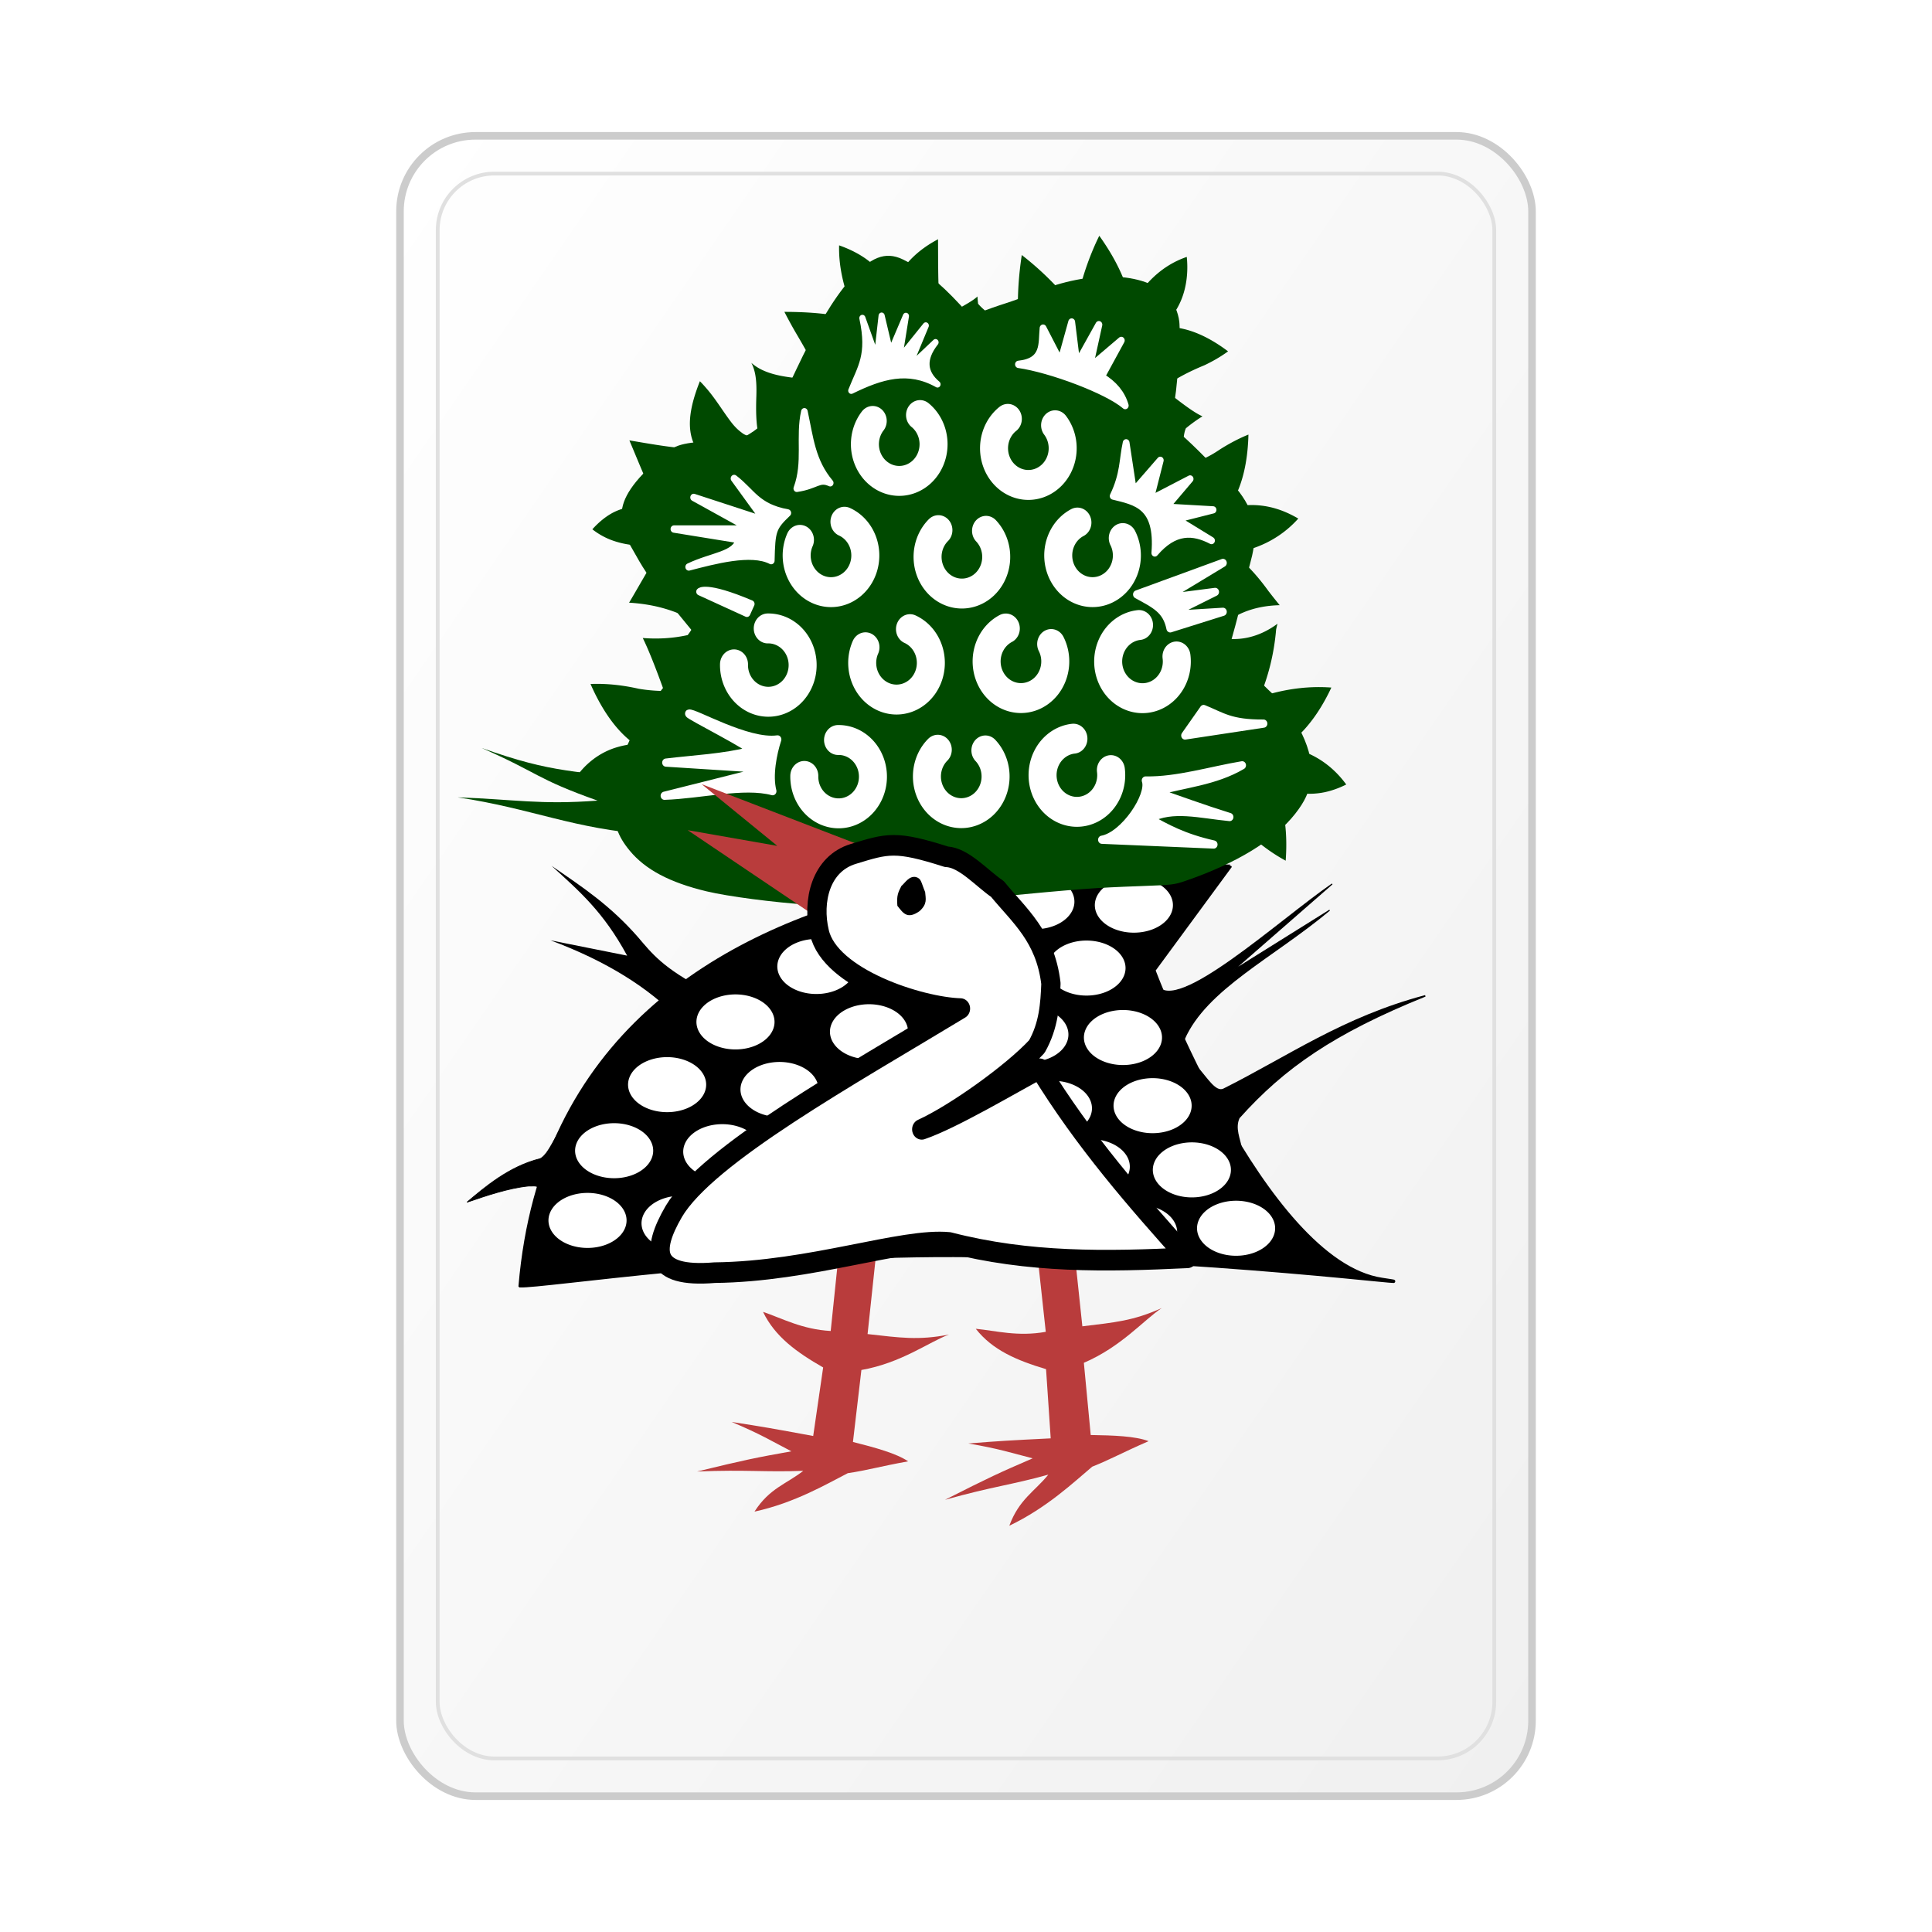 <svg xmlns="http://www.w3.org/2000/svg" xmlns:xlink="http://www.w3.org/1999/xlink" width="512" height="512" viewBox="0 0 512 512">
  <!-- Mahjong tile background -->
  <defs>
    <linearGradient id="tileGradient" x1="0%" y1="0%" x2="100%" y2="100%">
      <stop offset="0%" style="stop-color:#ffffff;stop-opacity:1" />
      <stop offset="100%" style="stop-color:#f0f0f0;stop-opacity:1" />
    </linearGradient>
    <filter id="shadow" x="-10%" y="-10%" width="120%" height="120%">
      <feDropShadow dx="2" dy="4" stdDeviation="8" flood-color="#000" flood-opacity="0.3"/>
    </filter>
  </defs>

  <!-- Tile shape (mahjong tile proportions ~3:4) -->
  <rect x="106" y="36" width="300" height="440" rx="20" ry="20" fill="url(#tileGradient)" stroke="#ccc" stroke-width="2" filter="url(#shadow)"/>

  <!-- Inner border for tile depth effect -->
  <rect x="116" y="46" width="280" height="420" rx="15" ry="15" fill="none" stroke="#e0e0e0" stroke-width="1"/>

  <!-- Sou-1 design scaled to fit inside tile -->
  <g transform="translate(118, 56) scale(0.88, 0.88)">
    <g transform="matrix(.467 0 0 .499 -17.75 -28.276)">
      <use xlink:href="#a" width="100%" height="100%" transform="matrix(.975 -.216 .224 .976 -18.206 79.986)"/>
      <path id="a" d="m293.04 673.851-6.48 58.539c-18.403-.942-31.308-7.63-43.641-11.54 7.7 14.943 21.57 24.32 38.774 33.55l-6.423 41.36c-27.112-4.673-31.472-5.42-52.556-8.461 18.844 7.43 25.513 11.406 38.505 17.71-22.8 3.804-29.598 5.084-60.794 12.183 32.163-1.206 43.32.489 68.437-.405-10.851 7.992-21.694 10.385-31.457 24.617 25.977-5.272 46.719-16.754 60.162-23.198 12.408-1.699 21.107-4.151 38.942-7.147-7.73-4.878-21.381-8.31-35.605-11.696l5.444-43.435c25.697-4.213 43.571-16.89 56.43-21.38-19.789 3.63-31.82 1.85-52.444-.302l6.775-59.52z" style="fill:#b93c3c;fill-opacity:1;fill-rule:evenodd;stroke:none"/>
      <path d="M205.676 526.53c-27.325-13.07-34.654-22.28-43.304-31.744-17.86-19.097-35.065-29.803-55.835-43.121 17.839 15.233 33.406 27.664 48.753 54.205l-49.475-9.25c36.118 12.494 63.512 28.865 81.975 46.794z" style="fill:#000;fill-opacity:1;fill-rule:evenodd;stroke:none"/>
      <path d="M539.918 586.553c41.6-19.489 77.213-43.33 130.068-56.41-59.05 22.31-91.228 43.256-120.172 73.559-3.119 6.387.496 12.775 1.654 19.163l-29.021-49.975c6.856 7.183 12.156 15.929 17.471 13.663z" style="fill:#000;fill-opacity:1;fill-rule:evenodd;stroke:#000;stroke-width:.918px"/>
      <path d="M497.25 523.929c12.092 17.886 78.177-38.98 112.692-61.322l-64.01 52.288 62.353-36.46c-36.538 28.588-79.532 47.528-93.761 77.9z" style="fill:#000;fill-opacity:1;fill-rule:evenodd;stroke:#000;stroke-width:.643px"/>
      <path d="M240.7 192.268c-5.679.864-9.181-.211-11.538-2.04-3.218-2.178-5.547-4.747-7.632-7.387-5.237-6.597-9.596-13.516-15.626-19.888a69 69 0 0 0-3.704-3.746c-3.267 7.732-5.987 15.869-6.4 23.713-.402 7.705 1.72 15.097 6.67 19.797.146-.179.908-.57 1.87-1.152 1.546-.849 4.204-1.362 7.66-2.046 3.036-.528 6.944-.876 11.655-1.537 1.865-.232 4.269-.646 7.176-1.37 2.082-.292 5.432-1.664 9.87-4.344m-38.23 10.45a21.7 21.7 0 0 0-3.904-2.584c-14.357-.679-27.99-3.062-41.826-5.221 4.029 8.911 7.92 17.993 12.153 26.785 2.522 5.187 5.247 10.204 8.524 14.563 1.04-1.6 2.326-3.357 3.764-5.318 6.419-8.524 14.007-17.543 21.3-28.132q-.066-.028-.01-.094m-25.053 33.543c-3.094-.596-6.203-1.077-9.36-1.32-7.326-.649-15.216.086-22.776 4.024-4.426 2.343-8.633 5.65-12.425 9.61a47.8 47.8 0 0 0 11.55 6.23c11.556 4.205 23.053 4.109 34.139 3.35-1.949-3.967-3.506-7.343-4.04-10.177-.364-1.947-.564-3.564-.306-4.576.049-.998.705-2.491 1.608-4.38.43-.868.975-1.785 1.61-2.761m1.128 21.894-.002.002c-9.64 14.405-16.653 26.379-21.998 34.708 15.428.855 29.683 4.323 43.176 11.684-8.46-15.656-16.128-30.8-21.176-46.394m21.176 46.394c-1.969 3.246-3.75 5.893-5.4 7.869-9.442 1.938-19.122 2.491-28.959 1.757 3.476 6.555 8.107 17.364 13.728 31.973a230.4 230.4 0 0 1 25.852-32.02c-1.763-3.219-3.508-6.41-5.22-9.579m-20.631 41.599a109 109 0 0 1-16.36-1.349c-9.897-2.086-20.256-3.272-31.052-2.872 2.287 4.914 4.829 9.62 7.65 14.045 5.696 8.955 12.639 16.846 20.73 22.167.81-2.912 2.157-6.023 3.786-9.27 2.564-4.957 6.056-9.807 10.072-14.612a224 224 0 0 1 5.174-8.109m-19.031 31.991c-3.765.275-7.536.894-11.272 1.947-10.75 2.928-21.374 9.895-28.761 21.386q2.521 1.1 5.064 1.938c14.962 4.723 29.151 1.956 40.75-3.887-2.812-2.904-5-5.801-5.759-8.513-1.02-2.543-1.172-5.928-.734-9.366a23.4 23.4 0 0 1 .712-3.505m5.78 21.384a53 53 0 0 0-1.989 4.645c-4.505 12.575-4.973 27.128-3.311 41.835 6.162-3.606 11.856-7.68 17.202-11.975 6.862-5.506 13.155-11.41 19.003-17.603a128 128 0 0 1-9.88-3.794c-7.933-3.546-14.96-7.227-19.85-11.927a62 62 0 0 1-1.175-1.18m30.905 16.902c2.082 15.256 6.29 30.739 11.607 46.076a329 329 0 0 0 10.561-12.46 915 915 0 0 0 18.586-24.33 855 855 0 0 1-13.642-2.226c-9.442-1.937-18.558-4.157-27.112-7.06m40.754 9.287c5.204 14.762 10.853 29.488 17.032 44.15 9.232-12.75 18.022-25.668 26.29-38.76-14.437-1.318-28.883-3.155-43.322-5.39m43.323 5.39a652 652 0 0 0 14.997 32.558q2.574 5.204 5.247 10.384c8.232-13.381 15.937-26.927 23.201-40.6a578 578 0 0 1-26.49-1.041 581 581 0 0 1-16.955-1.301m43.445 2.342c7.3 13.92 15.11 27.717 23.322 41.384a958 958 0 0 0 12.48-24.895c2.754-5.69 5.457-11.392 8.124-17.102q-4.34.175-8.661.313c-11.793.374-23.554.5-35.265.3m43.926-.613c8.195 13.475 16.699 26.86 25.275 40.211 6.553-14.17 12.964-28.364 19.44-42.55-15.049.857-29.95 1.744-44.715 2.339m44.715-2.34a8145 8145 0 0 1 10.816 16.848c4.936 7.726 9.887 15.463 14.843 23.213 6.483-14.135 12.938-28.235 19.42-42.29a2176 2176 0 0 0-35.22 1.676q-4.94.271-9.859.553m45.079-2.23c8.564 13.47 17.123 26.987 25.616 40.562a4054 4054 0 0 1 16.059-34.157 335 335 0 0 0 3.276-7.836q-1.819.184-3.648.354c-13.804.162-27.573.542-41.303 1.077m44.95-1.43c8.048 13.03 17.105 25.8 27.857 37.806 5.633-15.04 9.763-30.192 11.68-45.259-12.328 3.898-25.67 6.042-39.536 7.452m39.538-7.453q.808.869 1.633 1.728c10.14 10.424 21.684 20.31 35.845 27.46.763-9.682.455-19.16-1.323-28.093-1.25-6.19-3.273-12.08-6.07-17.318-1.3 1.33-2.753 2.635-4.3 3.903-6.391 5.176-15.127 8.788-24.796 12.003q-.493.16-.99.317m30.085-16.223c9.573 4.326 20.63 6.358 32.414 4.116 4.682-.918 9.401-2.497 14.034-4.677-7.75-10.006-17.778-16.653-28.112-20.082a65 65 0 0 0-11.737-2.774 29 29 0 0 1 .488 3.717c.3 4.369-.215 8.696-1.784 12.033-.976 2.6-2.872 5.18-5.303 7.667m6.599-23.417c9.339-5.623 17.453-14.394 23.98-24.586a116 116 0 0 0 6.264-11.07c-13.922-.962-27.276.647-39.754 3.9a128 128 0 0 0-6.507 1.884 95 95 0 0 1 1.719 2.036c4.212 5.194 7.805 10.63 10.392 16.254 1.783 3.983 3.185 7.885 3.906 11.582m-16.017-29.872c5.595-12.401 9.333-26.163 10.65-40.848q.442-1.887.878-3.453c-12.412 8.63-26.19 11.08-39.042 7.942a72 72 0 0 1-2.019-2.3 432 432 0 0 1-.95 3.17c6.013 6.957 12.071 15.076 18.223 23.774 4.416 3.467 8.522 7.41 12.26 11.715m-29.533-38.658c11.536-11.352 25.684-16.46 42.49-16.835-2.107-2.377-4.515-5.221-7.237-8.503-6.787-8.84-14.434-16.81-22.932-22.829-.935 3.677-2.302 7.49-3.916 11.408-1.804 12.32-4.794 24.532-8.405 36.759m12.32-48.167c5.715-.876 11.415-2.288 17.027-4.427 8.926-3.384 17.655-8.704 25.128-16.513-3.392-1.87-6.851-3.45-10.342-4.704-12.04-4.313-24.315-4.431-35.03-1.282 1.808 2.75 3.168 5.77 3.868 8.781.906 3.447.968 7.527.514 11.818-.215 2.057-.615 4.169-1.164 6.327m-3.217-26.926.026-.033c9.07-11.646 12.77-27.813 13.2-44.676-6.558 2.491-12.69 5.59-18.439 9.003-7.632 4.876-15.482 8.182-23.94 9.583 4.11 3.524 8.03 7.094 11.713 10.788 7.554 4.818 14.062 9.698 17.433 15.324zm-29.153-26.123c-.075-11.095.223-18.698 2.051-22.384a95 95 0 0 1 10.678-7.21c-5.859-2.434-14.394-8.62-25.834-17.098-.813 10.59-2.562 21.363-4.703 32.31 6.214 4.837 12.189 9.566 17.808 14.382M500.453 163.3c8.25-5.545 17.28-9.956 26.995-13.686 5.21-2.296 10.392-5.047 15.357-8.429-13.216-9.355-27.92-15.597-42.035-14.566q-.661.052-1.318.126l.122.315c2.105 4.723 1.957 11.576 1.29 19.277.192 5.6.026 11.255-.411 16.963m-1-36.555a41.9 41.9 0 0 0 13.136-16.576c3.053-6.935 4.397-15.143 3.79-23.752a67 67 0 0 0-.202-2.231c-16.824 5.359-28.075 16.977-35.692 29.438 5.236 1.146 9.805 2.616 12.722 4.97 1.46 1.065 2.75 2.281 3.721 3.576.994 1.258 1.839 2.838 2.524 4.575m-18.968-13.121a67 67 0 0 0-.326-1.62c-3.132-14.126-10.708-27.912-20.403-40.58a143 143 0 0 0-4.07 8.342c-5.292 11.743-8.971 23.738-11.365 35.743 4.918-1.148 9.839-1.996 14.73-2.48 7.445-.683 14.514-.747 20.84.467q.299.063.594.128m-36.164 1.885c-4.654-5.745-9.796-11.255-15.332-16.503a190 190 0 0 0-19.212-15.958c-1.983 12.163-2.82 24.234-2.437 36.003a55 55 0 0 1-2.201 10.31q3.31-.917 6.688-1.798c7.293-3.852 15.045-7.007 23.064-9.498a142 142 0 0 1 9.43-2.556m-39.18 13.851c-13.73-8.137-21.38-14.301-23.544-16.944q-.251-2.163-.41-4.344c-3.744 3.32-12.316 7.22-23.413 13.181 7.054 4.857 14.035 10.6 21.187 16.652 8.12-3.186 16.934-5.981 26.18-8.545m-47.367-8.107c-2.217-15.128-1.86-30.833-2.008-47.775l-.527.331c-11.204 5.593-20.827 13.653-25.76 23.438a37.3 37.3 0 0 0-3.35 9.983c.75-.03 1.493-.002 2.208.085 2.285.151 5.042 1.213 8.052 2.68 7.355 2.513 14.405 6.452 21.385 11.258m-31.645-14.023c-1.45-5.193-4.219-10.18-8.14-14.5-6.445-7.084-15.666-12.124-26.005-15.522-.332 12.156 2.63 23.481 6.564 33.692a135 135 0 0 0 5.12 11.57 77 77 0 0 1 3.292-3.675c5.746-5.535 10.843-10.139 15.441-10.954a15.6 15.6 0 0 1 3.728-.611m-22.46 15.24c-14.678-3.96-30.773-5.107-46.965-5.117a286 286 0 0 0 6.562 11.343c5.991 9.514 11.926 19.113 16.989 29.525 3.259-4.9 6.166-9.742 8.868-14.41 4.675-7.862 9.352-15.172 14.546-21.342m-23.414 35.75c-6.54-.142-13.034-.512-19.382-1.299-9.49-1.158-18.884-3.276-25.483-8.81l.027.057c3.16 5.652 3.41 12.69 3.21 19.78-.301 8.464-.339 16.924 1.613 24.627 2.107-1.41 4.894-2.792 8.184-4.414 3.37-1.547 7.505-3.813 12.104-7.177 5.857-4.66 10.245-9.52 13.521-14.002a176 176 0 0 0 6.206-8.761" style="fill:#004900;fill-opacity:1;fill-rule:evenodd;stroke:none"/>
      <path d="M86.23 705.128c27.14-299.699 457.425-250.687 458.168-253.34l-49.41 62.905s70.698 175.958 147.196 186.583c44.362 6.162-117.168-14.07-276.181-14.466-131.196-.327-264.51 18.828-279.773 18.318z" style="fill:#000;fill-opacity:1;fill-rule:evenodd;stroke:#000;stroke-width:1.993"/>
      <path d="M202.86 575.398a25.183 16.606 0 0 1-9.096 22.67 25.183 16.606 0 0 1-34.405-5.93 25.183 16.606 0 0 1 8.89-22.705 25.183 16.606 0 0 1 34.458 5.794m44.239-37.683a25.183 16.606 0 0 1-9.094 22.67 25.183 16.606 0 0 1-34.405-5.93 25.183 16.606 0 0 1 8.889-22.705 25.183 16.606 0 0 1 34.458 5.794m28.556 40.937a25.183 16.606 0 0 1-9.096 22.67 25.183 16.606 0 0 1-34.405-5.93 25.183 16.606 0 0 1 8.89-22.704 25.183 16.606 0 0 1 34.458 5.793m-36.772 37.715a25.183 16.606 0 0 1-9.094 22.67 25.183 16.606 0 0 1-34.405-5.93 25.183 16.606 0 0 1 8.889-22.704 25.183 16.606 0 0 1 34.458 5.793m-69.573-.422a25.183 16.606 0 0 1-9.096 22.67A25.183 16.606 0 0 1 125.2 632a25.183 16.606 0 0 1 8.89-22.704 25.183 16.606 0 0 1 34.458 5.793m42.987 43.984a25.183 16.606 0 0 1-9.095 22.669 25.183 16.606 0 0 1-34.405-5.93 25.183 16.606 0 0 1 8.89-22.704 25.183 16.606 0 0 1 34.457 5.794m-59.85-1.564a25.183 16.606 0 0 1-9.095 22.669 25.183 16.606 0 0 1-34.405-5.93 25.183 16.606 0 0 1 8.89-22.704 25.183 16.606 0 0 1 34.457 5.793m300.267-67.499a25.183 16.606 0 0 1-9.095 22.67 25.183 16.606 0 0 1-34.405-5.93 25.183 16.606 0 0 1 8.889-22.705 25.183 16.606 0 0 1 34.458 5.794m24.564 35.401a25.183 16.606 0 0 1-9.095 22.67 25.183 16.606 0 0 1-34.405-5.93 25.183 16.606 0 0 1 8.89-22.704 25.183 16.606 0 0 1 34.457 5.793m30.674 39.69a25.183 16.606 0 0 1-9.095 22.67 25.183 16.606 0 0 1-34.405-5.93 25.183 16.606 0 0 1 8.89-22.705 25.183 16.606 0 0 1 34.458 5.794m9.497-76.16a25.183 16.606 0 0 1-9.095 22.67 25.183 16.606 0 0 1-34.405-5.93 25.183 16.606 0 0 1 8.89-22.704 25.183 16.606 0 0 1 34.458 5.793m25.484 38.926a25.183 16.606 0 0 1-9.095 22.67 25.183 16.606 0 0 1-34.405-5.93 25.183 16.606 0 0 1 8.889-22.705 25.183 16.606 0 0 1 34.458 5.794m28.66 35.395a25.183 16.606 0 0 1-9.095 22.67 25.183 16.606 0 0 1-34.405-5.93 25.183 16.606 0 0 1 8.889-22.705 25.183 16.606 0 0 1 34.458 5.794m-72.797-114.935a25.183 16.606 0 0 1-9.095 22.67 25.183 16.606 0 0 1-34.405-5.93 25.183 16.606 0 0 1 8.89-22.705 25.183 16.606 0 0 1 34.457 5.794m-60.195-1.639a25.183 16.606 0 0 1-9.095 22.669 25.183 16.606 0 0 1-34.405-5.93 25.183 16.606 0 0 1 8.889-22.704 25.183 16.606 0 0 1 34.458 5.794m36.985-39.937a25.183 16.606 0 0 1-9.095 22.669 25.183 16.606 0 0 1-34.405-5.93 25.183 16.606 0 0 1 8.89-22.704 25.183 16.606 0 0 1 34.457 5.794m-32.817-39.905a25.183 16.606 0 0 1-9.095 22.669 25.183 16.606 0 0 1-34.405-5.93 25.183 16.606 0 0 1 8.89-22.704 25.183 16.606 0 0 1 34.458 5.793m63.68 2.284a25.183 16.606 0 0 1-9.095 22.669 25.183 16.606 0 0 1-34.405-5.93 25.183 16.606 0 0 1 8.89-22.704 25.183 16.606 0 0 1 34.457 5.794" style="opacity:1;fill:#fff;fill-opacity:1;fill-rule:nonzero;stroke:none"/>
      <path d="M272.89 475.193c-23.29-1.45-52.55-5.036-66.38-8.134-23.801-5.332-39.51-13.128-49.652-24.644-7.68-8.72-10.403-16.145-10.427-28.43-.04-20.879 11.87-46.582 32.612-70.38 2.292-2.63 5.269-7.213 6.616-10.184s4.563-9.412 7.148-14.315l4.7-8.914-12.415-14.2c-13.198-15.094-18.154-21.62-24.332-32.04-2.116-3.569-5.078-8.313-6.583-10.543-3.34-4.95-2.434-9.49-2.413-14.064.043-9.307 7.596-20.256 24.587-33.588 7.625-5.982 8.917-9.254 31.466-10.291 9.629-.443 18.804-1.222 20.39-1.733 7.204-2.319 16.643-9.471 22.408-16.98 3.411-4.443 5.418-8.034 13.59-24.312 12.253-24.41 24.418-43.449 34.597-54.146 13.417-14.1 22.928-17.626 34.142-12.658 12.475 5.527 23.265 13.5 36.976 27.323l6.945 7.001 6.388-2.449c3.513-1.347 10.604-3.695 15.757-5.217 5.153-1.523 14.071-4.595 19.819-6.828 34.556-13.425 70.305-12.414 85.27 2.41 3.662 3.626 6.56 9.77 7.25 15.369.858 6.948-.865 35.396-2.823 46.631-3.094 17.751-3.52 15.42 3.9 21.368 3.533 2.832 10.47 9.036 15.417 13.787 4.948 4.751 11.002 10.258 13.455 12.238 6.158 4.97 12.413 12.722 15.043 18.646 4.594 10.346 4.77 19.59.633 33.501-1.36 4.577-3.367 12.518-4.459 17.648s-3.34 13.911-4.996 19.515l-3.012 10.19 5.347 6.435c2.94 3.54 7.273 9.047 9.629 12.237s6.49 7.648 9.187 9.906c18.858 15.78 30.14 37.737 27.684 53.876-1.197 7.86-4.002 13.584-10.365 21.148-13.29 15.8-37.772 29.796-70.588 40.355-7.29 2.345-8.348 2.462-28.828 3.167-30.651 1.055-38.505 1.607-96.932 6.814-17.44 1.555-37.224 3.209-43.962 3.676-17.268 1.197-59.087 1.662-72.79.809" style="opacity:1;fill:#004900;fill-opacity:1;fill-rule:nonzero;stroke:none"/>
      <path d="M252.276 375.371c-19.343 2.588-54.339-16.752-57.163-15.57-1.35.564 43.655 21.607 39.923 22.51-17.524 4.238-36.728 5.019-54.682 7.062l67 4-68 16c23.166-.688 51.346-7.42 69.75-2.75-2.596-9.502.193-22.679 3.172-31.252z" style="fill:#fff;fill-opacity:1;fill-rule:evenodd;stroke:#fff;stroke-width:4.946;stroke-linejoin:round"/>
      <path d="m309.658 440.694-106.31-38.31 48.758 37.237-57.768-9.476 84.384 53.223z" style="fill:#b93c3c;fill-opacity:1;fill-rule:evenodd;stroke:none"/>
      <path d="M-147.746 567.81a24.92 24.92 0 0 1-15.227 23.359 24.92 24.92 0 0 1-27.36-5.38 24.92 24.92 0 0 1-5.248-27.386 24.92 24.92 0 0 1 23.431-15.115" style="opacity:1;fill:#004900;fill-opacity:1;fill-rule:nonzero;stroke:#fff;stroke-width:20.336;stroke-linecap:round;stroke-linejoin:round" transform="rotate(-51.76 -228.035 -148.007)scale(.888)"/>
      <path d="M65.342 652.413a24.92 24.92 0 0 1-15.228 23.358 24.92 24.92 0 0 1-27.36-5.38 24.92 24.92 0 0 1-5.248-27.386 24.92 24.92 0 0 1 23.432-15.114" style="opacity:1;fill:#004900;fill-opacity:1;fill-rule:nonzero;stroke:#fff;stroke-width:20.336;stroke-linecap:round;stroke-linejoin:round" transform="rotate(-37.932 -327.943 -160.462)scale(.888)"/>
      <path d="M-94.167 671.856a24.92 24.92 0 0 1-15.227 23.358 24.92 24.92 0 0 1-27.36-5.38 24.92 24.92 0 0 1-5.248-27.386 24.92 24.92 0 0 1 23.431-15.114" style="opacity:1;fill:#004900;fill-opacity:1;fill-rule:nonzero;stroke:#fff;stroke-width:20.336;stroke-linecap:round;stroke-linejoin:round" transform="rotate(-44.364 -274.114 -153.751)scale(.888)"/>
      <path d="M-371.41 493.371a24.92 24.92 0 0 1-15.228 23.359 24.92 24.92 0 0 1-27.36-5.38 24.92 24.92 0 0 1-5.248-27.386 24.92 24.92 0 0 1 23.432-15.115" style="opacity:1;fill:#004900;fill-opacity:1;fill-rule:nonzero;stroke:#fff;stroke-width:20.336;stroke-linecap:round;stroke-linejoin:round" transform="rotate(-65.998 -166.645 -140.353)scale(.888)"/>
      <path d="M192.162 720.083a24.92 24.92 0 0 1-15.228 23.359 24.92 24.92 0 0 1-27.359-5.381 24.92 24.92 0 0 1-5.248-27.385 24.92 24.92 0 0 1 23.431-15.115" style="opacity:1;fill:#004900;fill-opacity:1;fill-rule:nonzero;stroke:#fff;stroke-width:20.336;stroke-linecap:round;stroke-linejoin:round" transform="rotate(-27.375 -468.797 -178.021)scale(.888)"/>
      <path d="M-418.742 566.537a24.92 24.92 0 0 1-15.227 23.358 24.92 24.92 0 0 1-27.36-5.38 24.92 24.92 0 0 1-5.248-27.386 24.92 24.92 0 0 1 23.431-15.115" style="opacity:1;fill:#004900;fill-opacity:1;fill-rule:nonzero;stroke:#fff;stroke-width:20.336;stroke-linecap:round;stroke-linejoin:round" transform="rotate(-65.998 -166.645 -140.353)scale(.888)"/>
      <path d="M112.879 760.11a24.92 24.92 0 0 1-15.228 23.358 24.92 24.92 0 0 1-27.36-5.38 24.92 24.92 0 0 1-5.248-27.386 24.92 24.92 0 0 1 23.431-15.114" style="opacity:1;fill:#004900;fill-opacity:1;fill-rule:nonzero;stroke:#fff;stroke-width:20.336;stroke-linecap:round;stroke-linejoin:round" transform="rotate(-27.375 -468.797 -178.021)scale(.888)"/>
      <path d="M-198.851 778.226a24.92 24.92 0 0 1-15.228 23.358 24.92 24.92 0 0 1-27.36-5.38 24.92 24.92 0 0 1-5.248-27.385 24.92 24.92 0 0 1 23.432-15.115" style="opacity:1;fill:#004900;fill-opacity:1;fill-rule:nonzero;stroke:#fff;stroke-width:20.336;stroke-linecap:round;stroke-linejoin:round" transform="rotate(-44.364 -274.114 -153.751)scale(.888)"/>
      <path d="M459.656 692.799a24.92 24.92 0 0 1-15.228 23.358 24.92 24.92 0 0 1-27.36-5.38 24.92 24.92 0 0 1-5.248-27.386 24.92 24.92 0 0 1 23.432-15.114m-32.301 95.375a24.92 24.92 0 0 1-15.227 23.358 24.92 24.92 0 0 1-27.36-5.38 24.92 24.92 0 0 1-5.248-27.385 24.92 24.92 0 0 1 23.431-15.115" style="opacity:1;fill:#004900;fill-opacity:1;fill-rule:nonzero;stroke:#fff;stroke-width:20.336;stroke-linecap:round;stroke-linejoin:round" transform="rotate(-7.008 -1908.285 -357.475)scale(.888)"/>
      <path d="M-612.644 243.543a24.92 24.92 0 0 1-15.227 23.358 24.92 24.92 0 0 1-27.36-5.38 24.92 24.92 0 0 1-5.248-27.385 24.92 24.92 0 0 1 23.431-15.115m-51.456 75.524a24.92 24.92 0 0 1-15.228 23.359 24.92 24.92 0 0 1-27.36-5.38 24.92 24.92 0 0 1-5.248-27.386 24.92 24.92 0 0 1 23.432-15.115" style="opacity:1;fill:#004900;fill-opacity:1;fill-rule:nonzero;stroke:#fff;stroke-width:20.336;stroke-linecap:round;stroke-linejoin:round" transform="rotate(-90.036 -102.995 -132.418)scale(.888)"/>
      <path d="M299.107 504.085a25.183 16.606 0 0 1-9.095 22.669 25.183 16.606 0 0 1-34.405-5.93 25.183 16.606 0 0 1 8.89-22.704 25.183 16.606 0 0 1 34.457 5.793m34.096 39.557a25.183 16.606 0 0 1-9.095 22.668 25.183 16.606 0 0 1-34.405-5.929 25.183 16.606 0 0 1 8.89-22.704 25.183 16.606 0 0 1 34.458 5.793" style="opacity:1;fill:#fff;fill-opacity:1;fill-rule:nonzero;stroke:none"/>
      <path d="M516.605 688.242c-52.736 2.37-102.162 3.154-153.696-9.292-30.147-2.815-89.072 17.624-151.22 18.24-40.777 3.19-40.912-13.405-26.318-36.91 21.632-34.366 113.75-82.146 184.873-122.462-25.895-.717-84.215-18.113-90.96-45.957-4.827-18.877.793-41.421 21.89-47.383 22.095-6.311 27.19-8.094 60.14 1.757 11.042.369 22.928 13.182 32.78 19.422 13.946 15.993 30.809 28.392 34.484 57.044-.526 12.677-1.428 25.353-9.075 38.03-16.13 16.348-53.27 41.058-74.231 49.961 19.954-6.363 57.302-27.193 76.046-36.539 28.672 43.743 61.87 79.118 95.287 114.089" style="fill:#fff;fill-opacity:1;fill-rule:evenodd;stroke:#000;stroke-width:12.434;stroke-linecap:round;stroke-linejoin:round"/>
      <path d="M332.16 463.809c-2.064 3.773-3.194 5.76-2.6 11.986 3.66 4.296 6.332 8.5 14.35 3.17 5.136-4.427 3.875-7.418 3.553-11.451-2.718-6.087-2.35-8.144-6.012-9.095-4.443-.76-6.935 3.578-9.291 5.39" style="fill:#000;fill-opacity:1;fill-rule:evenodd;stroke:none"/>
      <path d="M170.12 432.738c-49.278-3.168-76.03-15.687-124.124-22.4 36.497 1.182 53.092 4.613 90.227 1.967-39.703-13.14-37.722-16.572-74.721-31.74 47.699 15.815 57.73 13.044 115.25 20.87z" style="fill:#004900;fill-opacity:1;fill-rule:evenodd;stroke:none"/>
      <path d="M355.437 161.052c-8.893-6.986-9.596-15.38-1.275-25.322l-17.724 15.694 11.443-25.79-17.252 20.043 4.433-25.814-10.043 22.071-5.62-22.21-3.118 25.648-9.292-24.273c5.172 22.576-1.071 29.418-7.162 43.784 19.508-8.962 36.681-13.802 55.61-3.83" style="fill:#fff;fill-opacity:1;fill-rule:evenodd;stroke:#fff;stroke-width:3.957;stroke-linecap:round;stroke-linejoin:round"/>
      <path d="M476.482 173.903c-2.157-7.055-7.246-12.855-15.318-17.376l12.772-21.934-20.517 16.326 6.078-25.838-14.182 23.833-3.364-25.438-7.17 24.095-11.267-20.407c-.998 9.31 1.388 20.213-15.852 21.864 20.59 2.747 57.323 15.555 68.82 24.875" style="fill:#fff;fill-opacity:1;fill-rule:evenodd;stroke:#fff;stroke-width:4.417;stroke-linecap:round;stroke-linejoin:round"/>
      <path d="M468.702 228.511c6.875-13.441 5.915-21.66 8.37-32.155l4.746 29.194 17.277-18.622-6.439 23.716 25.678-12.477-15.46 17.05 30.251 1.62-23.557 5.59 22.563 12.953c-11.796-5.729-23.72-6.61-36.56 7.488 2.46-28.947-12.41-30.988-26.869-34.357z" style="fill:#fff;fill-opacity:1;fill-rule:evenodd;stroke:#fff;stroke-width:4.358;stroke-linejoin:round"/>
      <path d="m539.5 268.862-55.5 19c11.796 6.045 19.025 9.129 21.5 20.5l34-10-35 2 30-14-33 4zm-12.45 88.158c12.103 4.572 17.166 8.931 38.63 8.824l-50.63 7.175zm-37.435 43.151c20.376.335 42.007-6.007 62.284-9.171-17.76 9.749-37.231 10.936-55.931 15.983 15.095 4.816 29.735 9.954 47.827 15.239-18.986-1.7-37.03-6.473-51.695 1.018 11.113 5.64 21.613 11.383 41.449 15.569l-72.096-2.878c14.263-2.365 31.606-26.677 28.162-35.76z" style="fill:#fff;fill-opacity:1;fill-rule:evenodd;stroke:#fff;stroke-width:4.946;stroke-linejoin:round"/>
      <path d="M248.16 267.467c.459-18.043.929-20.107 10.674-28.752-19.915-3.333-23.144-12.726-34.542-20.814L244 243.328l-45.77-13.985 36.87 19.071h-49.584l41.956 6.357c-2.18 9.57-17.052 9.672-32.42 16.528 16.212-3.928 40.283-10.067 53.108-3.832z" style="fill:#fff;fill-opacity:1;fill-rule:evenodd;stroke:#fff;stroke-width:4.447;stroke-linejoin:round"/>
      <path d="M269.59 177.542c3.705 16.003 4.913 30.006 16.657 43.048-7.194-3.158-8.715 1.56-21.556 3.342 6.278-15.877 1.224-31.052 4.9-46.39z" style="fill:#fff;fill-opacity:1;fill-rule:evenodd;stroke:#fff;stroke-width:4.267;stroke-linejoin:round"/>
      <path d="M235.246 293.615c-29.54-11.713-33.184-7.38-33.184-7.38l30.458 13.04z" style="fill:#fff;fill-opacity:1;fill-rule:evenodd;stroke:#fff;stroke-width:4.428;stroke-linejoin:round"/>
      <path d="M99.223 628.416c-20.065 4.58-36.05 17.486-47.198 26.263 12.14-3.878 26.67-8.53 39.508-9.756 6.82-.173 6.597-.216 5.801 3.713l15.658-38.792c-3.42 3.582-8.362 16.104-13.769 18.572z" style="fill:#000;fill-opacity:1;fill-rule:evenodd;stroke:#000;stroke-width:.458px"/>
    </g>
  </g>
</svg>
